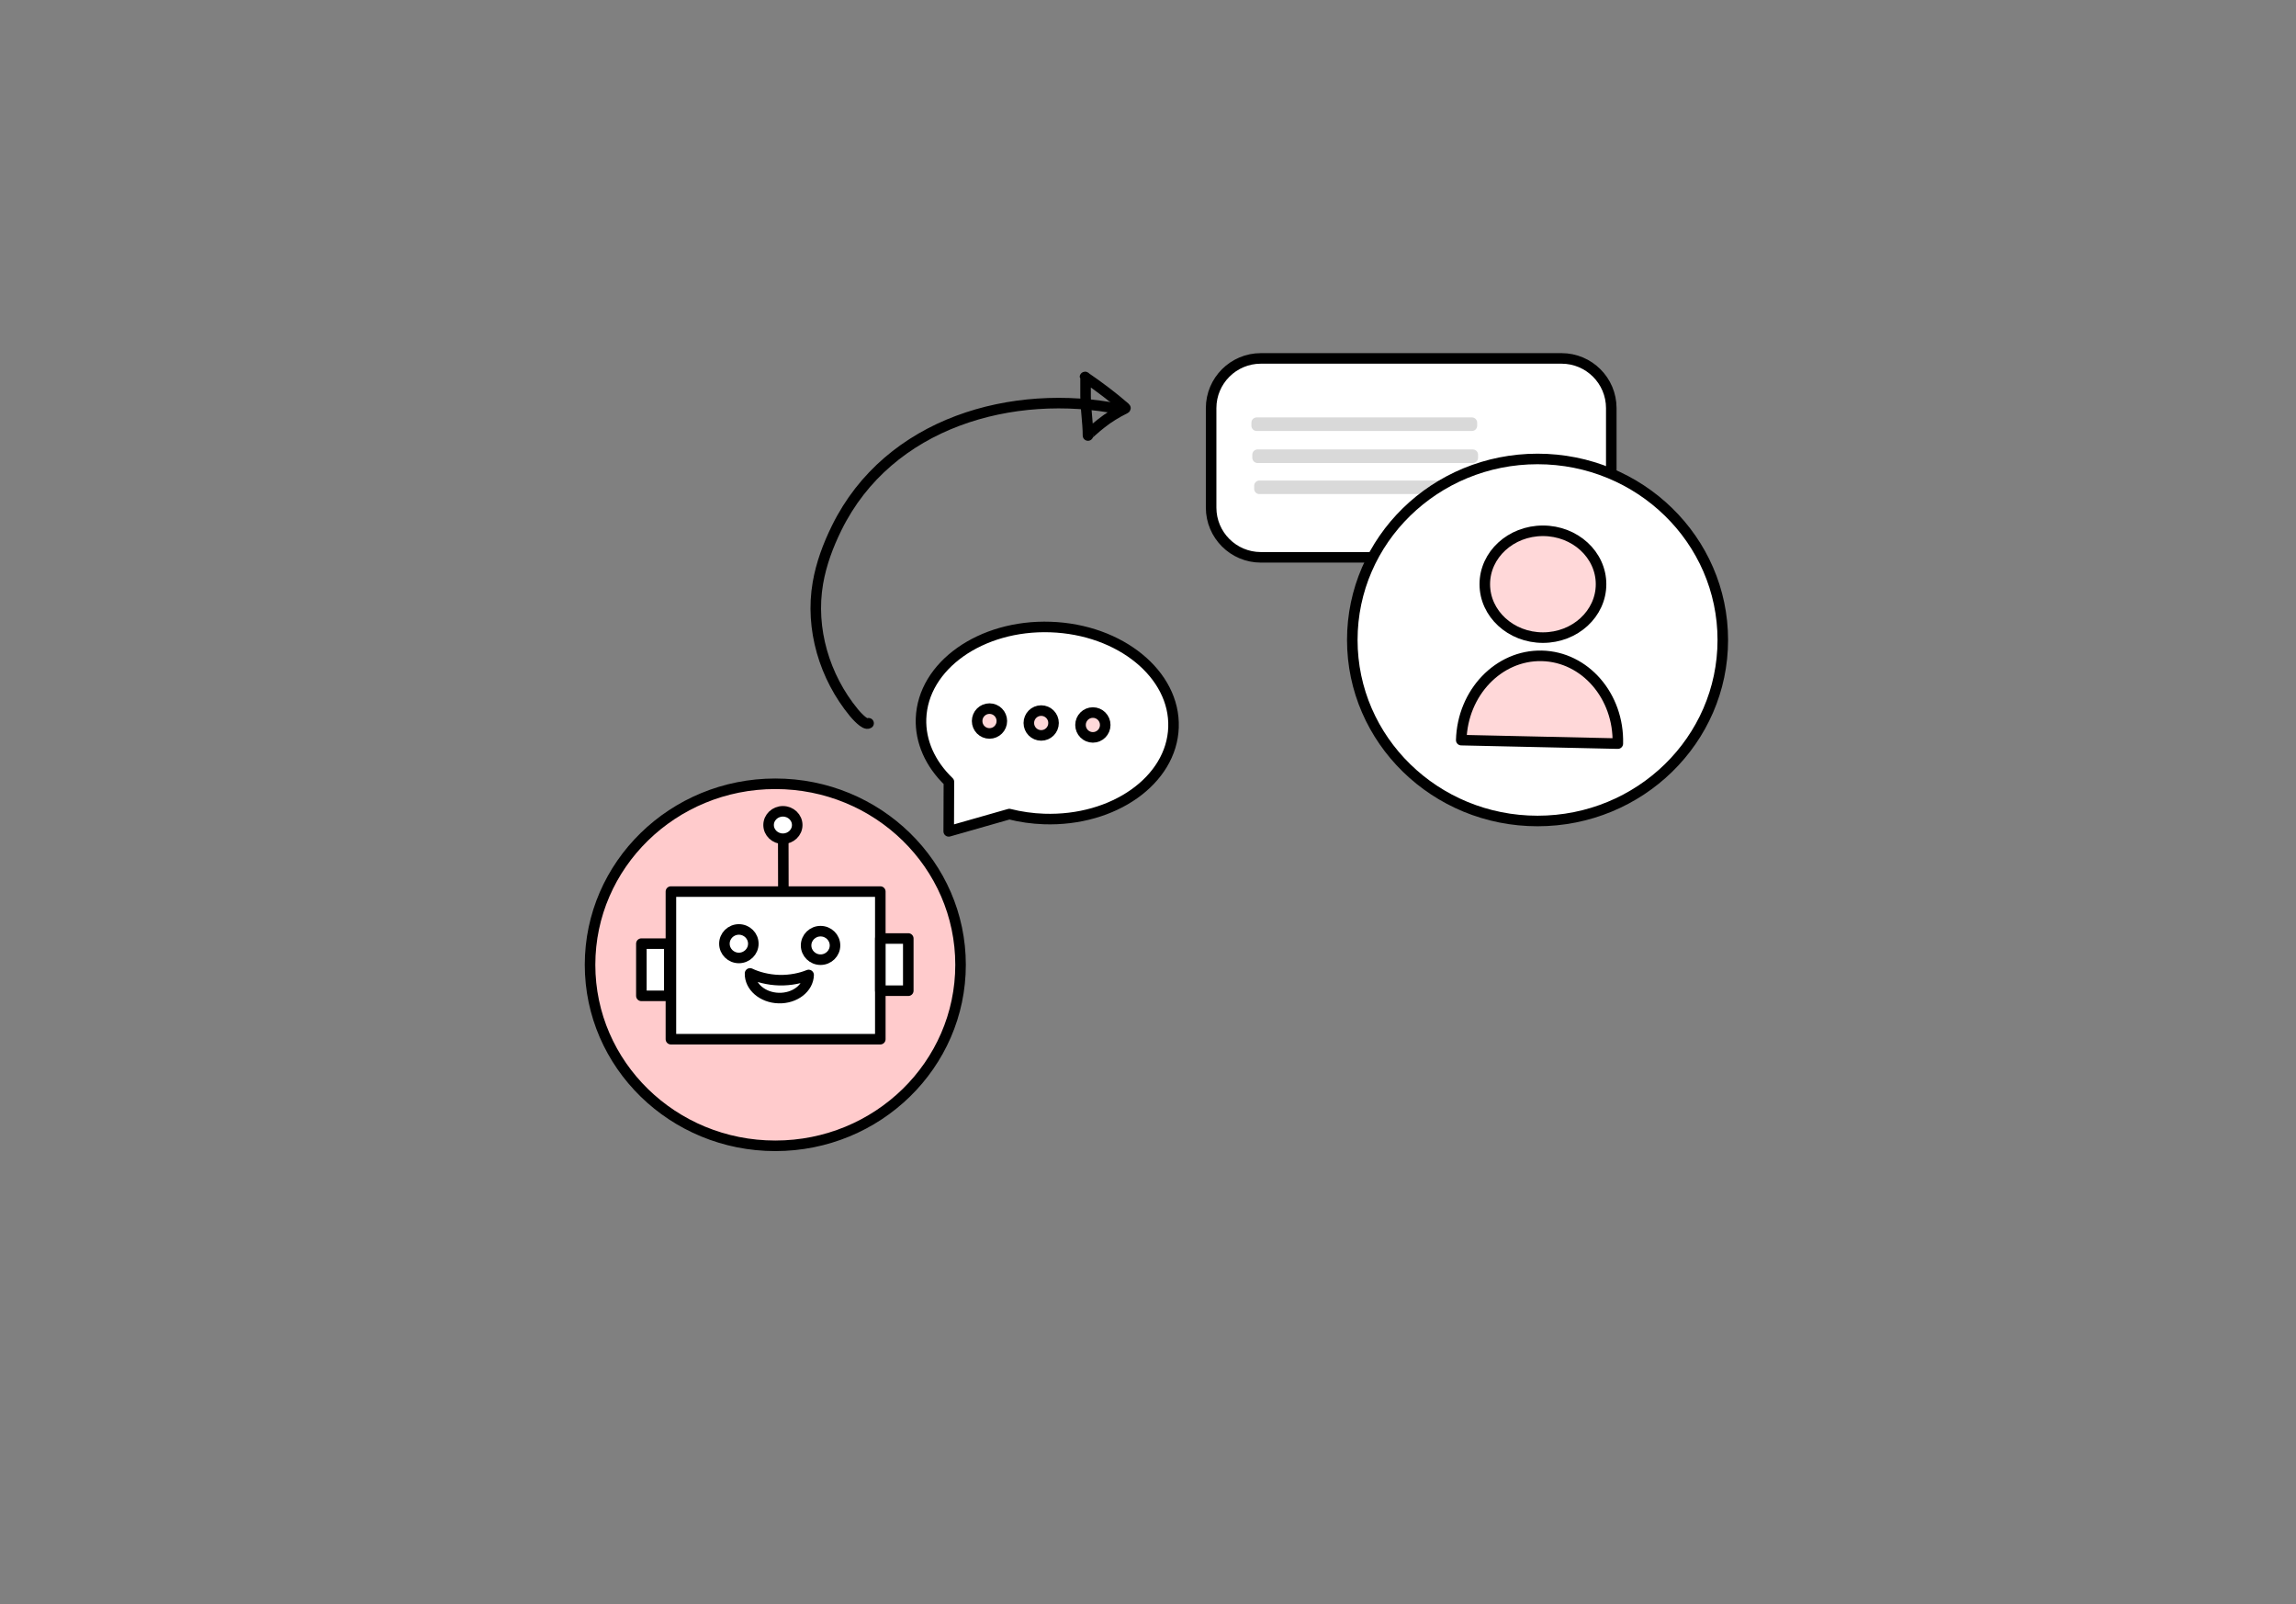 <svg xmlns="http://www.w3.org/2000/svg" xmlns:xlink="http://www.w3.org/1999/xlink" xmlns:serif="http://www.serif.com/" width="100%" height="100%" viewBox="0 0 2388 1668" xml:space="preserve" style="fill-rule:evenodd;clip-rule:evenodd;stroke-linecap:round;stroke-linejoin:round;stroke-miterlimit:1.5;"><rect x="0" y="0" width="2388" height="1668" fill="#808080" stroke="none"/><g><g><g id="Layer3"><path d="M1675.85,424.37c-0,-28.538 -23.169,-51.707 -51.707,-51.707l-312.782,0c-28.538,0 -51.707,23.169 -51.707,51.707l0,103.413c0,28.538 23.169,51.707 51.707,51.707l117.252,-0l40.269,45.745l39.576,-45.745l115.685,-0c28.538,-0 51.707,-23.169 51.707,-51.707l-0,-103.413Z" style="fill:#fff;stroke:#000;stroke-width:10.97px;"></path></g><g id="Layer4" opacity="0.15"><rect x="1307.03" y="439.485" width="223.845" height="3.145" style="fill:#fff;stroke:#000;stroke-width:10.97px;"></rect><rect x="1307.96" y="472.783" width="223.845" height="3.145" style="fill:#fff;stroke:#000;stroke-width:10.97px;"></rect><rect x="1309.9" y="505.108" width="223.845" height="3.145" style="fill:#fff;stroke:#000;stroke-width:10.97px;"></rect></g><g><g id="Layer1"><path d="M1220.53,756.268c1.892,-55.08 -55.405,-101.82 -127.871,-104.31c-72.466,-2.49 -132.836,40.207 -134.729,95.287c-0.813,23.663 9.463,46.937 28.994,65.667l-0.189,51.51l63.023,-17.973c11.675,2.967 23.806,4.685 36.043,5.106c72.466,2.489 132.836,-40.207 134.729,-95.287Z" style="fill:#fff;stroke:#000;stroke-width:10.97px;"></path></g><g><g id="Layer2"><ellipse cx="1136.67" cy="753.793" rx="12.859" ry="12.914" style="fill:#ffd8d9;stroke:#000;stroke-width:10.97px;"></ellipse></g><g id="Layer21" serif:id="Layer2"><ellipse cx="1082.91" cy="751.747" rx="12.859" ry="12.914" style="fill:#ffd8d9;stroke:#000;stroke-width:10.97px;"></ellipse></g><g id="Layer22" serif:id="Layer2"><ellipse cx="1029.14" cy="749.702" rx="12.859" ry="12.914" style="fill:#ffd8d9;stroke:#000;stroke-width:10.97px;"></ellipse></g></g></g><g><g><g id="Layer8"><ellipse cx="806.369" cy="1003.16" rx="192.677" ry="188.214" style="fill:#ffcbcc;stroke:#000;stroke-width:10.97px;"></ellipse></g><g id="Layer9"><rect x="697.793" y="927.034" width="217.794" height="153.474" style="fill:#fff;stroke:#000;stroke-width:10.97px;"></rect><ellipse cx="814.279" cy="857.828" rx="14.89" ry="14.252" style="fill:#fff;stroke:#000;stroke-width:10.97px;"></ellipse><rect x="667.072" y="981.17" width="29.055" height="54.277" style="fill:#fff;stroke:#000;stroke-width:10.97px;"></rect><rect x="915.624" y="975.816" width="29.055" height="54.277" style="fill:#fff;stroke:#000;stroke-width:10.97px;"></rect><ellipse cx="768.477" cy="981.224" rx="15.034" ry="14.822" style="fill:#fff;stroke:#000;stroke-width:10.97px;"></ellipse><ellipse cx="853.432" cy="983.019" rx="15.034" ry="14.822" style="fill:#fff;stroke:#000;stroke-width:10.97px;"></ellipse><path d="M780.099,1012.12c-0.365,13.703 12.991,25.191 29.805,25.638c16.814,0.447 30.761,-10.315 31.125,-24.018c-7.707,3.223 -18.81,5.711 -30.63,5.397c-11.82,-0.315 -22.775,-3.389 -30.3,-7.017Z" style="fill:#fff;stroke:#000;stroke-width:10.97px;"></path><path d="M814.752,925.286l-0.109,-52.39" style="fill:none;stroke:#000;stroke-width:10.97px;"></path></g></g><g id="Layer81" serif:id="Layer8"><ellipse cx="1599.16" cy="665.413" rx="192.677" ry="188.214" style="fill:#fff;stroke:#000;stroke-width:10.97px;"></ellipse></g><g id="Layer5"><ellipse cx="1604.75" cy="607.433" rx="60.455" ry="55.534" style="fill:#ffd8d9;stroke:#000;stroke-width:10.97px;"></ellipse><path d="M1682.66,773.177c1.307,-49.368 -34.121,-90.258 -79.065,-91.256c-44.944,-0.998 -82.495,38.272 -83.802,87.64l162.867,3.616Z" style="fill:#ffd8d9;stroke:#000;stroke-width:10.97px;"></path></g></g></g><g id="Layer11"><path d="M903.395,752.016c-3.725,2.621 -13.852,-9.287 -15.232,-10.958c-30.622,-37.087 -45.724,-87.434 -37.485,-134.906c3.475,-20.022 10.572,-39.01 19.521,-57.192c54.18,-110.081 183.299,-145.764 294.526,-123.519" style="fill:none;stroke:#000;stroke-width:10.97px;"></path><path d="M1131.63,451.858c-0.049,0.186 4.236,-3.623 4.854,-4.188c2.809,-2.567 5.754,-4.953 8.731,-7.322c7.976,-6.349 15.911,-11.1 24.939,-15.615c0.123,-0.061 0.356,-0.215 0.376,-0.375c0.03,-0.243 -0.418,-0.53 -0.563,-0.657c-12.406,-10.855 -26.684,-21.576 -40.336,-30.917c-0.101,-0.069 -1.189,-0.642 -1.189,-0.782c0,-0.234 0.626,0.079 0.626,0.313l-0,19.025c-0,13.92 2.503,27.743 2.503,41.493" style="fill:none;stroke:#000;stroke-width:10.97px;"></path></g></g></svg>